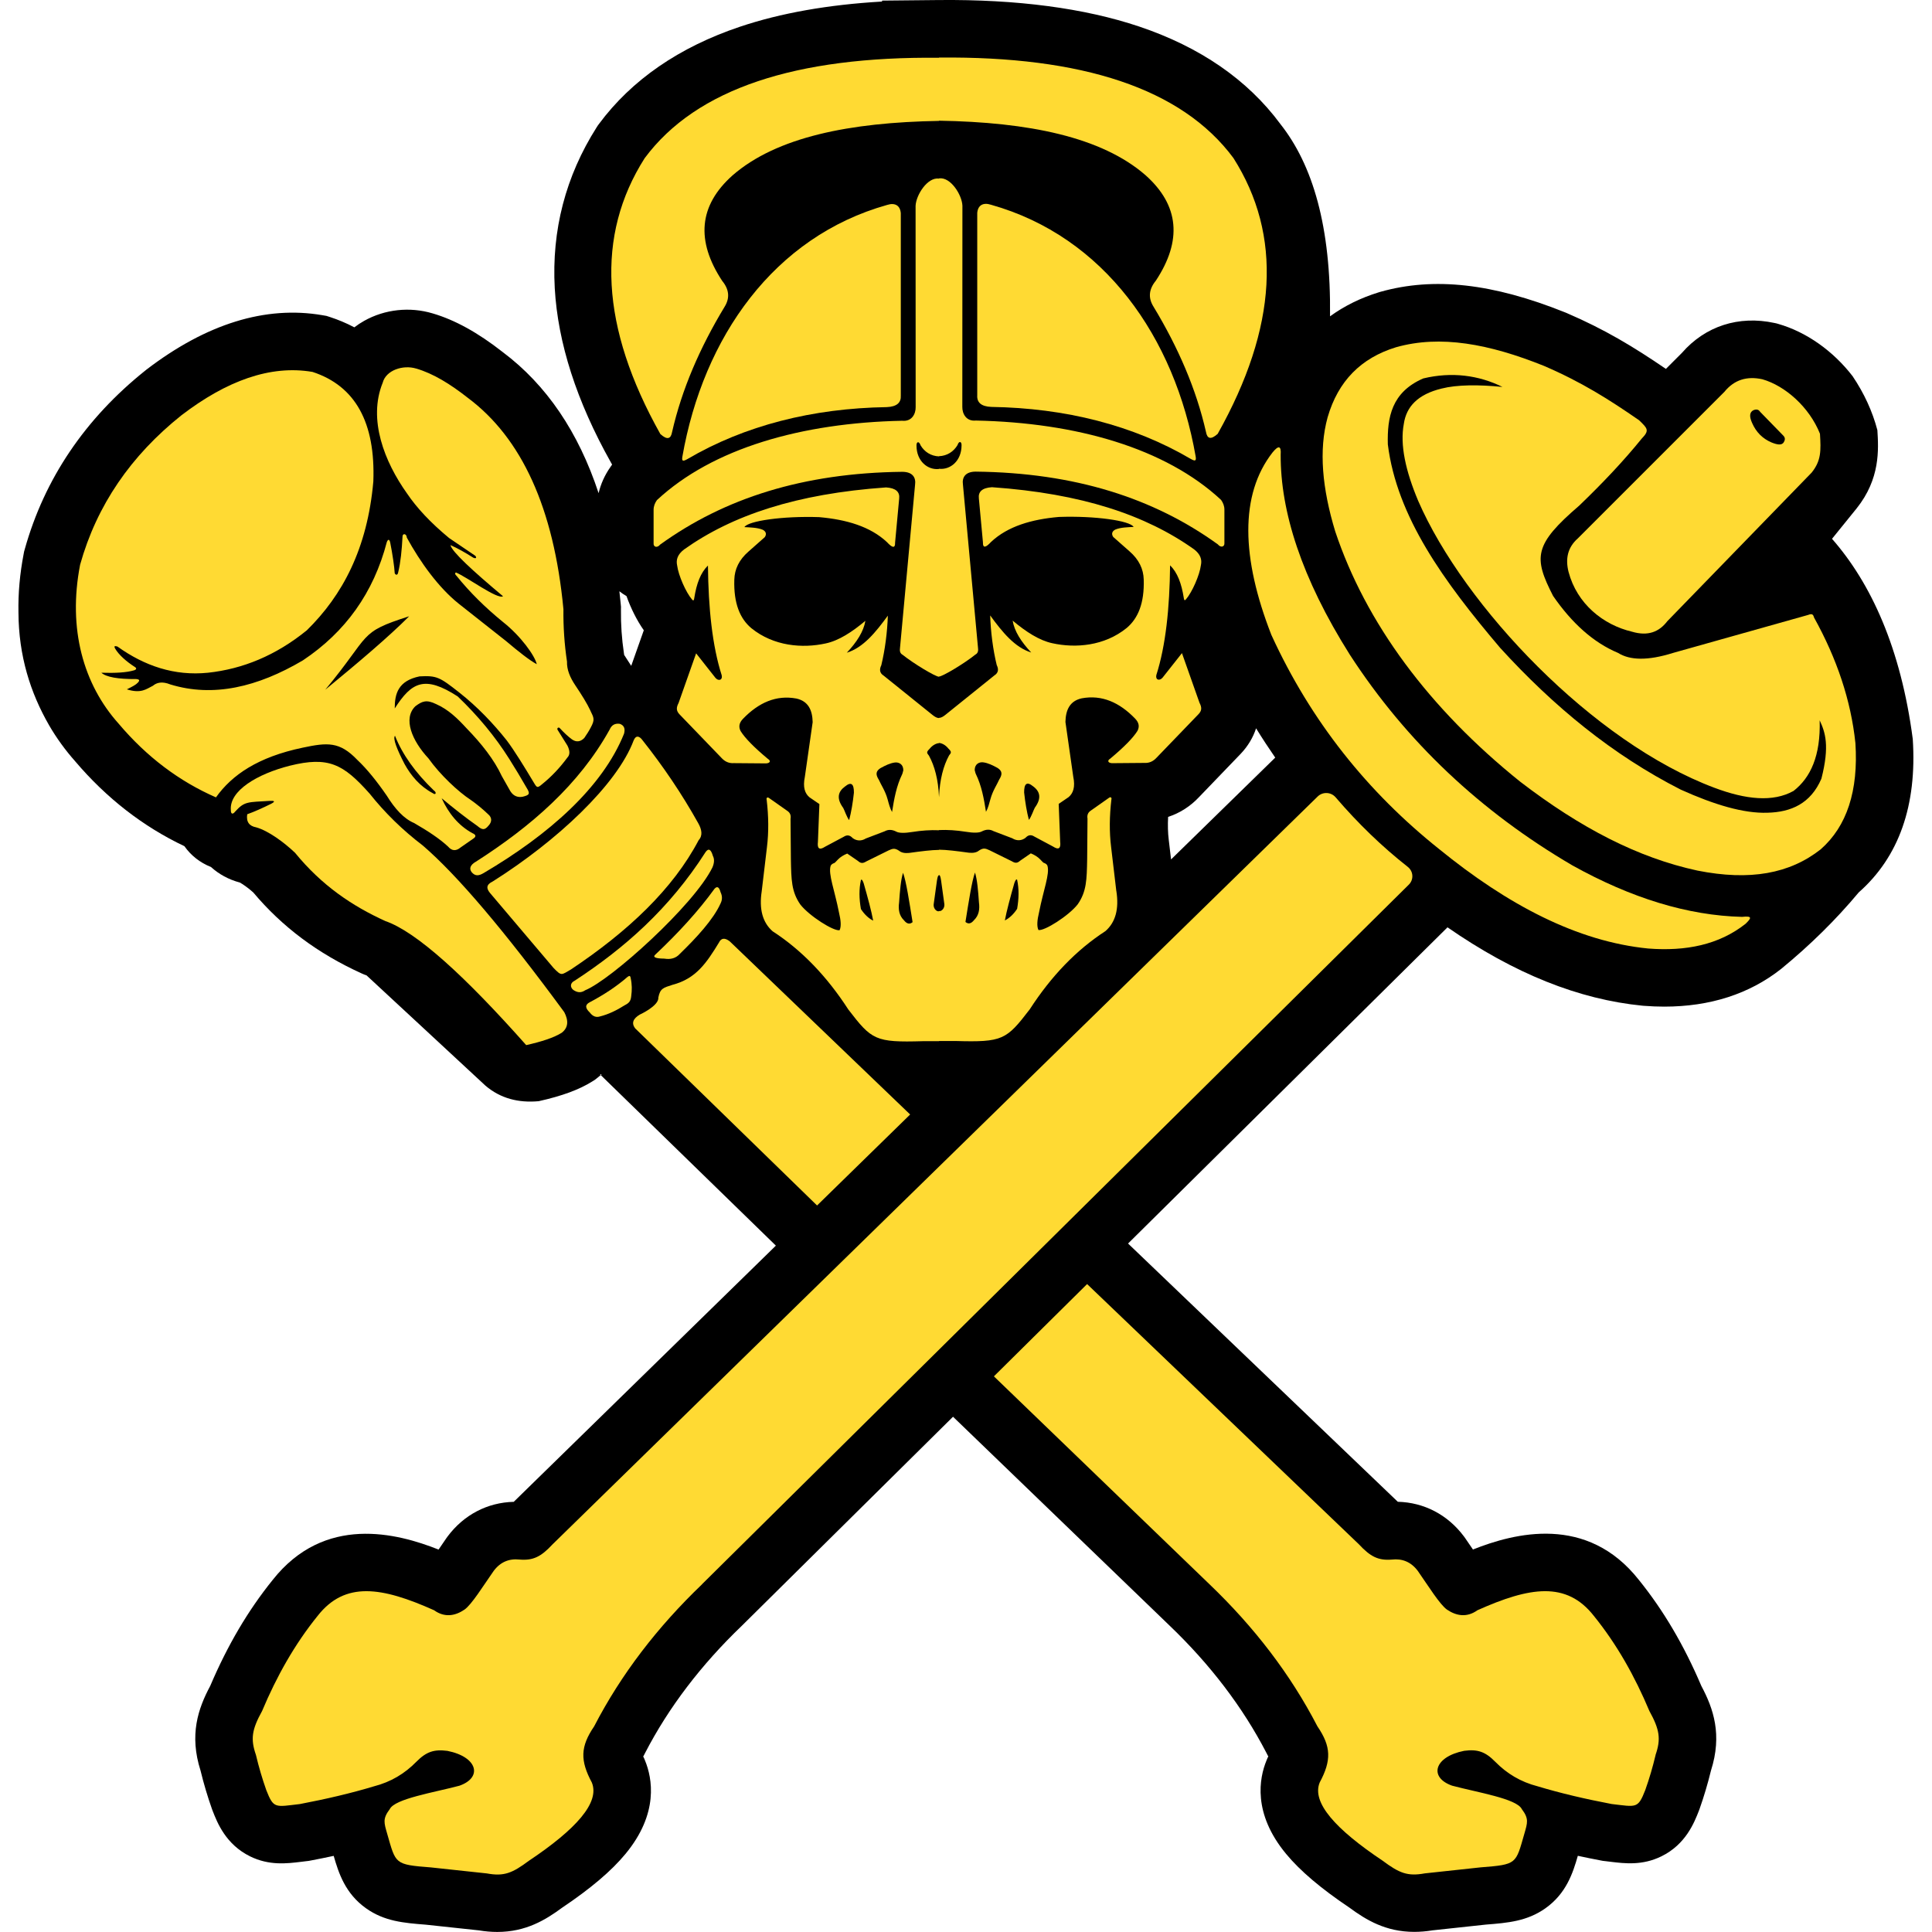 <?xml version="1.0" encoding="UTF-8"?>
<svg xmlns="http://www.w3.org/2000/svg" viewBox="0 0 1024 1024">
  <g id="background">
    <path d="M678.52,65.59c-17.32-23.35-42.46-40.68-74.74-51.53C574.81,4.33,539.12-.38,497.69.02l-30.19.3v.5c-28.53,1.65-53.78,6.11-75.29,13.34-32.28,10.84-57.42,28.18-74.74,51.53l-.65.88-.59.92c-16.44,25.89-23.9,54.57-22.2,85.26,1.63,28.98,11.61,60.01,29.69,92.22l.71,1.27-.91,1.31c-3,4.27-5.1,8.95-6.25,13.83-10.66-32.36-27.64-57.4-50.81-74.77-13.18-10.34-25.34-17.04-37.17-20.51-12.13-3.62-25.33-2.19-36.27,3.95-1.84,1.03-3.58,2.18-5.21,3.44-4.48-2.37-8.81-4.11-12.66-5.37l-2.12-.69-2.21-.38c-30.08-5.15-61.43,4.55-93.16,28.82l-.5.4c-32.06,25.59-53.6,57.5-64.04,94.83l-.34,1.2-.23,1.23c-2.05,10.61-2.97,21.03-2.77,31.14.11,22.89,6.28,42.47,16.3,59.85,3.9,6.7,8.5,13.04,13.75,18.97,16.57,19.52,36.02,34.64,57.89,44.99,3.44,4.9,8.25,8.74,14.09,11.04,4.17,3.79,9.34,6.65,15.3,8.24,1.33.71,4.15,2.59,7.09,5.22,15.4,18.32,34.22,32.39,57.47,42.95l1.28.58,1.33.46,63.06,58.49c7.9,6.71,17.4,9.18,28.19,8.19,12.4-2.77,21.42-6.1,28.4-10.47l1.28-.8,1.19-.92c.69-.54,1.36-1.09,2-1.66l-.41-.4c.29-.01.6-.03.9-.05-.16.15-.33.29-.5.45l92.84,90.41-138.94,135.79c-13.91.34-26.45,6.83-35.07,18.38l-.57.78c-1.35,1.93-2.72,3.96-4.1,6-.04.04-.07.09-.1.14-21.99-8.73-60.47-18.76-87.99,16.17-13.03,16.16-23.85,34.53-33.04,56.1-6.44,12.05-11.19,25.91-5.12,44.92,1.68,6.91,3.72,13.78,6.09,20.46l.36.94c2.42,6.19,6.93,17.69,19.82,24.03,10.09,4.95,19.42,3.8,26.92,2.89.9-.11,1.87-.23,2.93-.36l1.12-.13,1.1-.2c4.22-.8,8.28-1.63,12.22-2.47,2.61,9.08,6.12,20.01,17.25,27.86,9.68,6.82,19.8,7.68,31.5,8.6l28.17,3.02c3.48.58,6.73.84,9.8.84,15.17-.01,25.6-6.4,34.32-12.83,15.14-10.16,26.13-19.48,33.57-28.48,17.88-21.56,14.21-40.25,10.43-49.47l-.59-1.44-.42-.77.25-.37.84-1.64c12.41-23.99,29.64-46.62,51.2-67.28l.17-.17,111.77-110.62,114.77,110.69.08.08c21.54,20.62,38.76,43.26,51.19,67.26l.85,1.65.24.36-.42.77-.59,1.44c-3.78,9.22-7.45,27.91,10.43,49.47,7.44,8.99,18.43,18.31,33.57,28.48,8.72,6.42,19.15,12.83,34.34,12.83,3.06,0,6.31-.26,9.77-.82l28.18-3.04c11.71-.91,21.84-1.79,31.51-8.6,11.12-7.85,14.63-18.77,17.24-27.86,3.93.85,8,1.68,12.22,2.48l1.1.21,1.12.12c1.06.12,2.03.24,2.94.36,7.5.91,16.83,2.06,26.93-2.9,12.88-6.32,17.38-17.84,19.8-24.02l.36-.94c2.36-6.66,4.4-13.54,6.09-20.46,6.07-19,1.33-32.84-5.1-44.89-9.22-21.63-20.05-40-33.07-56.14-27.51-34.94-65.98-24.91-87.98-16.16-.07-.1-.13-.2-.2-.3-1.33-1.96-2.66-3.93-3.97-5.8l-.61-.84c-8.64-11.54-21.17-18.02-35.05-18.36l-142.97-136.88,169.31-167.59c35.44,24.56,69.49,38.2,103.44,41.55l.66.05c3.66.28,7.25.43,10.76.43,24.33,0,45.15-6.71,61.98-19.99,15.32-12.57,29.05-26.08,41.13-40.56,21.29-18.76,30.93-46.1,28.63-81.27-6.31-48.21-22.21-82.69-42.8-106.13l13.02-16.09c12.61-15.75,11.66-31.26,11.02-41.53-2.6-9.87-6.95-19.42-13.15-28.61-10.22-13.25-24.39-23.41-39.51-27.71l-.92-.26-.95-.2c-18.94-4.11-36.72,1.67-49.07,15.86l-8.48,8.48c-17.17-11.72-32.36-20.91-52.71-29.66l-.69-.28c-38.44-15.43-69.56-18.89-97.93-10.91l-.67.2c-9.75,2.99-18.45,7.28-26.02,12.79.54-47.46-9.11-80.29-26.45-102.09ZM334.57,352.92c-1.12-1.8-2.37-3.73-3.75-5.8l-.14-.99c-1.13-7.5-1.65-15.18-1.56-22.85l.02-1.63-.15-1.62c-.21-2.24-.45-4.45-.7-6.65,1.19.95,2.45,1.81,3.78,2.58,2.3,6.49,5.56,12.99,9.16,18.1l-6.66,18.84ZM620.69,455.54l-1.22-10.33c-.47-3.77-.58-7.87-.34-12.24,6.15-2,11.78-5.57,16.37-10.48l21.95-22.81.12-.12c3.85-4.05,6.59-8.65,8.18-13.54,3.25,5.27,6.64,10.45,10.15,15.53l-55.23,53.98Z"/>
  </g>
  <g id="left_bone">
    <path d="M877.5,930.15c-1.49,6.33-3.32,12.55-5.48,18.63-3.91,9.99-4.67,8.9-17.79,7.39-13.8-2.63-26.99-5.69-39.27-9.4-8.99-2.32-16.3-6.74-22.46-13.01-5.29-5.38-9.4-6.72-16.48-5.79-16.01,3.19-18.77,14.11-6.38,18.47,13.54,3.61,34.27,6.88,36.95,12.42,3.86,5.12,3.02,7.22,1.34,13.09-4.61,16.03-3.78,16.27-23.19,17.79l-29.6,3.19c-9.15,1.68-13.51-.17-22.32-6.72-24.95-16.68-37.7-30.84-33.35-41.46,6.24-11.67,6.16-18.97-1.23-29.79-14.34-27.7-33.59-52.68-57.18-75.27l-114.27-110.2,49.4-48.91,144.09,137.96c6.07,6.55,10.27,8.65,17.45,8.06,5.5-.61,10.15,1.22,13.76,6.04,5.56,7.98,11.66,17.82,15.44,20.48,4.96,3.36,10.53,4.35,16.14.34,27.6-12.34,47.16-15.61,61.73,3.02,12.22,15.1,21.71,32.06,29.4,50.35h0c5.46,9.91,6.21,14.86,3.27,23.34Z" style="fill: #ffda33;"/>
    <path d="M482.39,590.71l-49.33,48.22-96.43-93.9c-2.02-2.69-1.16-5.11,2.46-7.27,0,0,10.23-4.64,9.85-9.07.95-4.82,2.63-5.15,7.49-6.72,12.48-3.24,18.07-11.65,24.62-22.38,1.23-2.56,3.19-2.6,5.71-.67l95.64,91.79Z" style="fill: #ffda33;"/>
    <path d="M373.94,451.65c1.59-2.25,2.89-1.53,3.91,2.01.85,1.63.8,3.65-.25,6.1-9.77,19.96-53.68,59.51-67.38,65.07-2.07,1.38-3.91,1.47-6.32-.11-1.78-1.4-1.85-3.69.67-4.92,26.42-17.24,50.25-38.21,69.38-68.15h0Z" style="fill: #ffda33;"/>
    <path d="M378.74,471.04c1.36-1.5,2.43-.96,3.19,1.89.95,1.97.96,3.93,0,5.87-3.82,8.56-12.88,18.29-21.53,26.69-2.15,2.45-4.99,3.15-8.3,2.6-4.45-.04-6.38-.71-4.75-2.14,12.13-11.43,22.8-23.04,31.38-34.91Z" style="fill: #ffda33;"/>
    <path d="M332.6,517.78c-5.8,5.06-12.56,9.48-20.01,13.43-2.66,1.34-2.38,3.19,0,5.42,1.53,2.04,3.33,2.79,5.46,2.09,4.28-1.06,8.66-3.12,13.13-5.96,2.15-1.11,3.14-2.05,3.39-4.86.42-3.08.43-6.11-.28-9.42-.23-1.51-.74-1.38-1.69-.7Z" style="fill: #ffda33;"/>
    <path d="M278.89,553.93c8.1-1.81,14.69-3.93,18.85-6.55,3.47-2.68,3.69-6.38,1.34-10.91-31.65-43.06-56.69-72.6-75-88.34-10.67-8.12-20.06-17.31-28.19-27.52-13.95-15.66-21.76-19.86-42.29-14.77-17.14,4.34-32.17,13.24-31.24,23.55-.04,2.12,1.02,2.41,2.25.8,5.01-5.56,6.63-4.97,18.56-5.72,2.25-.09,2.94.26.62,1.51-4.57,2.26-8.92,4.24-12.76,5.59-.63,4.16,1.19,6.28,4.76,6.94,6.39,1.79,14.73,7.9,20.59,13.49,14.17,17.34,30.28,28.19,47.89,36.19,16.48,5.71,42.14,29.14,74.63,65.74h-.01Z" style="fill: #ffda33;"/>
    <path d="M293.31,512.95c4.43,4.6,4.18,3.8,9.3.89,30.35-20.24,54.11-42.69,67.7-68.54,2.25-2.44,1.66-5.65-.25-9.03-8.71-15.59-18.57-30.13-29.53-43.95-1.62-2.26-3.51-2.79-4.69.14-8.84,23.54-40.72,53.29-74.65,74.71-3.64,1.75-3.43,3.76-1.45,6.16l33.57,39.61h0Z" style="fill: #ffda33;"/>
    <path d="M251.99,456.84c-2.63,1.6-3.49,3.47-2.01,5.42,1.83,2.16,3.69,2.06,6.36.48,34.58-20.37,62.99-45.43,74.41-73.85.74-2.69.02-4.45-2.24-5.25-2.59-.37-4.36.67-5.37,3.02-16.22,29.26-41.63,51.34-71.14,70.2h-.01Z" style="fill: #ffda33;"/>
    <path d="M312.92,376.62c-1.79-3.84-4.74-8.54-8.08-13.51-2.65-3.98-4.46-8.08-4.32-12.46-1.38-9.22-2-18.46-1.89-27.74-5.08-53.68-22.17-90.81-50.72-112.08-9.23-7.27-18.35-12.88-27.27-15.47-7.11-2.16-16.09.9-17.79,7.47-7.95,19.57,1,42.03,12.84,58.66,5.12,7.59,12.4,15.46,22.32,23.66l13.92,9.43c.86,1.04.37,1.68-1.12.98-4.17-2.64-8.21-4.95-12.05-6.64.65,3.36,11.52,13.43,27.86,27.11-2.94,1.86-18.91-10.09-25-12.62-.6.42-.52,1.03.4,1.86,6.86,8.51,15.02,16.63,24.52,24.36,9.4,7.39,16.95,17.88,17.96,22.41-3.78-2.02-9.62-6.63-16.28-12.26l-25.09-19.81c-10.71-8.56-20.42-22.04-27.52-35.06-.06-2.11-2.35-2.47-2.27-.38-.36,7.01-1.01,13.47-2.27,18.74-.34,1.94-1.41,1.47-1.85.59-.21-3.51-1.16-10.07-2.38-16.21-.46-2.09-1.2-1.9-1.82-.33-6.99,26.79-21.89,47.64-44.48,62.69-24.02,14.17-47.5,19.73-70.24,12.76-4.39-1.76-7.22-1.01-9.26.7-3.51,1.72-6.17,4.27-13.81,1.9,3.17-1.58,4.76-2.41,5.81-3.53,1.12-1.2,1.01-1.75-.86-1.93-9.67.08-15.84-1.03-18.47-3.35,7.2.22,13.18-.03,17.43-1.3,1.36-.46,1.29-1.21.29-1.78-4.22-2.71-8.42-6.28-10.46-9.81-.61-1.18-.27-1.45,1.26-1.01,14.41,10.3,30.2,15.7,47.99,13.9,18.42-1.98,35.95-9.11,52.41-22.49,18.85-18.5,32.09-43.17,35.25-78.88,1.16-31.2-9.49-50.64-32.23-58.07-22.39-3.83-45.61,4.73-69.49,22.99-26.77,21.37-44.88,47.67-53.7,79.21-6.6,34.13,1.82,63.45,20.37,84.17,14.98,17.74,32.25,30.66,51.64,39.13,8.47-11.9,22.24-21.38,45.99-26.35,13.06-2.76,19.52-3.35,28.93,6.49,5.11,4.8,10.35,11.31,15.66,19.03,4.28,6.91,8.99,12.13,14.43,14.43,7.16,4.12,13.49,8.26,18.01,12.48,2,2.36,4.22,2.5,6.66.45l6.43-4.47c2.01-1.23,1.79-2.27-.28-3.13-7.26-4-12.49-10.36-16.22-18.47,6.56,5.46,12.9,10.46,18.91,14.66,2.54,2.15,3.85,2.41,5.87-.05,1.96-2.04,2.01-4.39-.17-6.16-2.82-2.7-5.88-5.24-9.19-7.56-6.54-4.28-16.15-13.22-22.42-22.03-8.69-9.33-13.61-21.08-6.95-27.6,3.64-2.71,5.88-3.69,11.11-1.12,6.45,2.85,11.37,7.68,15.99,12.72,8.03,8.24,14.67,16.67,18.74,25.4l4.53,8c1.74,2.75,4.08,3.38,6.5,2.95,3.64-.89,4.17-1.53,2.06-4.85-2.86-5-5.88-10.04-9.07-15.1-7.63-12.11-16.84-23.14-27.41-33.23-17.53-11.33-24.41-7.6-33.35,6.38-.04-7.8,1.82-14.67,13.15-17,9.08-.48,10.65.37,20.89,8.43,9.79,7.66,18.41,16.79,25.32,25.51,4.06,5.4,9.22,13.79,14.55,22.69,1.47,2.44,1.75,2.6,4.2.51,5.08-4.08,9.51-8.84,13.43-14.16,1.39-1.44,1.34-3.56,0-6.27l-5.08-8.13c-.85-1,.37-2.05,1.1-1.05,2.19,2.37,4.34,4.37,6.33,5.84,2.2,1.56,4.45,1.45,6.56-.71,1.3-1.88,2.47-3.71,3.37-5.44,2.41-4.39,1.7-5.23-.14-9.07v-.02ZM209.35,389.97c3.94,9.97,10.87,19.62,20.59,28.98,1.65,1.05,1.04,2.72-.56,1.45-6.85-3.64-11.53-9.27-14.95-15.43-3.99-7.73-6.33-13.51-5.08-15.01h0ZM172.38,365.58c24.67-29.69,17.12-30.21,44.48-38.94-10.69,10.76-26.92,24.5-44.48,38.94Z" style="fill: #ffda33;"/>
  </g>
  <g id="right_bone">
    <path d="M372.1,839.71c-23.59,22.6-42.85,47.59-57.18,75.28-7.38,10.82-7.47,18.12-1.23,29.79,4.35,10.62-8.4,24.78-33.35,41.46-8.81,6.55-13.17,8.4-22.32,6.71l-29.6-3.18c-19.41-1.51-18.57-1.77-23.19-17.8-1.68-5.87-2.51-7.97,1.35-13.09,2.68-5.54,23.41-8.81,36.94-12.42,12.4-4.36,9.62-15.28-6.37-18.46-7.08-.92-11.19.42-16.48,5.78-6.16,6.28-13.47,10.69-22.46,13.01-12.28,3.71-25.48,6.77-39.28,9.4-13.11,1.51-13.87,2.6-17.79-7.39-2.15-6.08-3.98-12.29-5.48-18.63-2.94-8.48-2.19-13.43,3.27-23.33,7.68-18.29,17.19-35.25,29.39-50.35,14.57-18.63,34.13-15.36,61.74-3.03,5.61,4.02,11.17,3.04,16.14-.34,3.78-2.65,9.87-12.5,15.44-20.47,3.61-4.83,8.25-6.65,13.76-6.05,7.19.59,11.38-1.5,17.45-8.05l405.51-396.35c2.71-2.67,7.11-2.47,9.58.43,11.69,13.65,24.4,25.98,38.24,36.86,2.94,2.32,3.22,6.66.59,9.32l-374.7,370.88Z" style="fill: #ffda33;"/>
    <path d="M674.48,239.8c3.19-3.91,4.65-3.59,4.3,1.19-.13,29.99,10.95,65.24,36.65,106,29.97,46.2,69.45,83.28,117.94,111.67,31.3,17.42,61.31,26.59,89.96,27.3,5.87-.64,4.76.82,1.85,3.68-14.11,11.13-31.61,14.63-51.53,13.1-37.59-3.7-74.52-23.09-111-52.81-37.77-30.16-67.8-67.55-88.79-113.4-15.96-40.79-16.85-74.34.62-96.73h0Z" style="fill: #ffda33;"/>
    <path d="M964.61,229.87c-5.62-14.09-18.47-25.43-30.55-28.86-8.11-1.76-14.88.23-20.14,6.72l-77.54,77.54c-5.68,4.98-6.69,11.07-5.03,17.79,4.51,17.07,18.41,28.15,33.64,31.75,8.48,2.52,14.4.11,18.73-5.57l76.51-78.77c5.06-6.32,4.95-11.53,4.39-20.59h-.01ZM945.43,234.39c-1.07,1.83-3.62,1.28-6.56.09-4.53-1.95-8.09-5.32-10.28-10.44-1.53-3.43-1.27-5.66.84-6.66,1.49-.58,2.69-.38,3.47.89l12.31,12.64c.89.92,1.13,2.03.22,3.47h-.01Z" style="fill: #ffda33;"/>
    <path d="M983.39,393.73c-2.36-22.42-9.77-44.58-21.93-66.46-.46-1.76-1.14-2.12-3.13-1.34l-71.61,20.14c-13.38,4.2-22.84,3.93-29.09,0-13.18-5.51-24.56-15.88-34.46-30.21-10.48-20.45-10.26-27.16,13.87-47.89,12.27-11.79,23.49-23.62,33.1-35.5,4.31-4.42,3.02-5.43-1.4-9.74-16.02-11.06-30.38-20.19-50.5-28.84-28.98-11.63-54.78-16.48-78.3-9.85-18.58,5.7-30.71,17.91-36.28,37.15-4.8,17.41-2.83,37.83,4.02,60.42,16.14,48.45,49.71,93.88,98.05,132.7,32.12,24.63,62.43,40.3,93.95,47.12,27.88,5.54,48.97,1.64,65.36-11.3,13.82-12.18,20.02-30.91,18.36-56.4h0ZM965.38,412.72c-5.68,13.19-16.05,17.74-28.57,18.04-12.55.45-28.16-4.21-45.95-12.23-36.11-18.36-67.38-44.03-95.78-75.19-29.86-35.16-54.72-69.46-59.5-107.8-.37-14.29,1.94-27.64,18.77-34.96,15.22-3.65,29.48-1.67,41.99,4.5-12.67-1.26-24.11-1.21-32.25.86-12.59,3.05-18.7,9.58-20.03,18.69-2.12,11.1.94,24.99,7.61,40.84,24.36,55.97,92.67,127.98,156.99,152.06,16.63,6.26,31.06,7.78,41.96,1.68,9-7,14.41-18.63,13.84-37.43,2.95,6.34,5.4,13.42.92,30.94h0Z" style="fill: #ffda33;"/>
  </g>
  <g id="skull">
    <path d="M648.96,287.69v-17.56c0-1.96-.69-3.64-1.76-5.16-29.51-27.45-76.67-40.97-129.97-42.07-5.15.54-7.24-3.68-7.18-7.24l.05-106.64c-.22-5.66-6.23-15.36-12.41-14.47v.11c-6.18-.88-12.19,8.81-12.41,14.47l.04,106.64c.07,3.56-2.01,7.78-7.17,7.24-53.3,1.1-100.46,14.6-129.97,42.06-1.07,1.52-1.76,3.21-1.76,5.16v17.57c-.23,2.19,1.9,2.79,3.46.85,33.95-24.52,75.74-37.99,128.39-38.58,5.42.05,7.29,2.99,6.73,6.9l-8.01,86.8c-.19,1.64.3,2.69,1.4,3.27,5.73,4.61,17.4,11.64,19.3,11.64v-.1c1.9,0,13.57-7.02,19.3-11.65,1.1-.57,1.6-1.64,1.4-3.26l-8.01-86.81c-.56-3.91,1.31-6.85,6.73-6.89,52.65.59,94.44,14.05,128.39,38.57,1.56,1.94,3.69,1.33,3.46-.85h0ZM509.64,236.13c-.05,8.22-5.97,13-11.94,12.33v.11c-5.98.67-11.89-4.12-11.94-12.33-.11-2.14,1.32-2.69,2.15-.22,2.06,3.45,5.45,5.71,9.79,5.87v-.1c4.34-.17,7.72-2.44,9.79-5.87.82-2.48,2.27-1.93,2.15.21Z" style="fill: #ffda33;"/>
    <path d="M517.96,113v96.5c-.24,3.75,2.02,5.94,7.44,6.17,39.3.62,75.22,9.68,105.63,27.52,2.22,1.25,3.14,1.38,2.7-1.23-11.1-63.47-48.57-116.59-108.49-133.44-4.21-1.36-6.99.28-7.29,4.47Z" style="fill: #ffda33;"/>
    <path d="M477.44,113.11v96.5c.24,3.75-2.02,5.94-7.44,6.17-39.3.62-75.22,9.68-105.63,27.52-2.22,1.25-3.14,1.38-2.7-1.23,11.1-63.47,48.57-116.59,108.49-133.44,4.21-1.36,6.99.28,7.29,4.47Z" style="fill: #ffda33;"/>
    <path d="M645.39,229.96c-3.69,3.32-5.58,2.55-6.21-1.09-5.14-22.57-14.68-44.65-27.8-66.33-2.97-4.74-2.42-9.32,1.23-13.76,14.03-21.25,12.47-39.95-5.49-55.95-23.32-20.29-62.05-28.07-109.42-28.86v.11c-47.37.78-86.11,8.58-109.42,28.86-17.96,16-19.51,34.69-5.49,55.95,3.65,4.44,4.19,9.03,1.23,13.76-13.12,21.68-22.65,43.75-27.8,66.33-.63,3.63-2.52,4.41-6.21,1.09-31.77-56.63-34.32-105.31-8.34-146.21,27.45-37.02,80.42-54.01,156.03-53.24v-.11c75.61-.76,128.58,16.22,156.03,53.24,25.98,40.91,23.43,89.58-8.34,146.21h0Z" style="fill: #ffda33;"/>
    <path d="M626.45,346.18l-10.26,12.99c-1.58,1.87-3.88,1.26-3.31-1.38,4.97-15.51,7.06-35.52,7.29-58.15,3.86,3.78,6.05,9.54,7.26,17.28.13.86.28,1.74,1.15.74,3.25-3.74,7.25-12.81,7.92-18.09.67-3.03-.24-5.83-3.66-8.44-25.5-18.14-59.5-29.56-107.08-32.9-5.19.33-7.36,2.39-6.94,5.94l2.15,23.16c-.1,3.58,1.66,2.79,4.34-.12,8.84-8.27,21.41-11.95,35.92-13.22,19.23-.68,37.78,2.01,39.61,5.29-2.74.16-6.78.19-9.66,1.38-1.76.87-2.24,2.35-1.13,3.95l8.66,7.64c4.99,4.35,7.34,9.35,7.49,14.88.4,12.56-3.02,20.68-9.06,25.73-11.79,9.56-27.07,10.78-39.39,8.06-6.86-1.45-13.87-6-21.02-11.98.89,5.54,4.48,11.21,9.84,16.9-8.72-2.69-15.31-10.81-21.75-19.65.28,8.76,1.51,18.29,3.47,26.3.98,2.02,1.1,4.03-1.3,5.54l-25.85,20.81c-1.19.96-2.33,1.64-3.44,1.65v.1c-1.11-.01-2.25-.68-3.44-1.64l-25.85-20.81c-2.4-1.5-2.28-3.52-1.3-5.55,1.95-8.01,3.18-17.53,3.47-26.29-6.44,8.83-13.03,16.95-21.75,19.65,5.36-5.69,8.94-11.36,9.84-16.9-7.14,5.99-14.16,10.53-21.03,11.98-12.32,2.71-27.59,1.49-39.38-8.06-6.05-5.05-9.45-13.17-9.06-25.73.15-5.53,2.5-10.53,7.49-14.88l8.65-7.65c1.12-1.6.64-3.08-1.12-3.95-2.88-1.18-6.91-1.21-9.66-1.38,1.83-3.27,20.38-5.96,39.61-5.29,14.5,1.28,27.07,4.96,35.92,13.23,2.68,2.91,4.44,3.69,4.34.12l2.15-23.17c.42-3.54-1.75-5.6-6.94-5.93-47.59,3.34-81.58,14.76-107.08,32.89-3.41,2.61-4.33,5.42-3.66,8.44.67,5.29,4.67,14.36,7.92,18.1.86,1,1.02.12,1.15-.74,1.21-7.74,3.39-13.51,7.26-17.28.22,22.62,2.32,42.64,7.29,58.14.57,2.64-1.74,3.25-3.31,1.39l-10.25-12.99-9.29,26.29c-1.46,2.74-1.09,4.37.53,6.07l22.19,23.03c1.8,1.99,3.98,2.97,6.6,2.79l17.1.14c2.07-.14,2.63-1.35.92-2.38-7.3-6.08-12.21-11.07-14.49-14.79-1.05-2.1-.9-4.21,1.29-6.47,8.33-8.62,17.64-12.71,28.27-10.74,6.36,1.4,8.51,6.18,8.65,12.53l-4.14,28.98c-1.14,5.49.01,8.8,2.46,10.85l5.25,3.59-.78,20.02c-.43,3.56.74,4.57,3.8,2.57l9.85-5.25c1.76-1.17,3.31-.9,4.69.61,1.82,1.45,4.46,1.91,7.06.28l9.96-3.8c1.78-.98,3.77-1.04,6.05.11,1.47.87,4.43.92,8.78.22,4.7-.75,9.37-1.09,14.01-.89v-.11c4.63-.19,9.31.14,14.01.89,4.34.71,7.31.65,8.78-.22,2.28-1.14,4.27-1.09,6.05-.11l9.96,3.8c2.59,1.64,5.24,1.17,7.06-.27,1.37-1.52,2.93-1.78,4.69-.62l9.84,5.26c3.07,1.99,4.24.99,3.81-2.57l-.78-20.03,5.25-3.58c2.45-2.06,3.6-5.38,2.46-10.85l-4.14-28.99c.14-6.35,2.29-11.13,8.65-12.53,10.63-1.97,19.94,2.12,28.27,10.74,2.2,2.27,2.34,4.37,1.29,6.47-2.29,3.72-7.2,8.71-14.49,14.79-1.71,1.03-1.15,2.25.92,2.38l17.08-.14c2.62.17,4.81-.8,6.61-2.79l22.19-23.03c1.62-1.7,1.99-3.31.53-6.07l-9.29-26.29h0ZM450.07,434.67c-1.25-1.48-2.57-5.48-3.14-6.44-3.69-5.02-2.81-8.62.9-11.34,3.43-2.83,4.79-1.28,4.76,3.24-.55,5.24-1.4,10.24-2.52,14.54ZM478.18,410.35c-3.04,6.21-4.28,13.05-5.37,20.03-1.12-1.99-1.67-4.22-2.36-6.73-1.24-4.52-3.56-7.79-4.64-10.33-1.73-2.74-1.73-4.47.78-6.15,2.6-1.44,5.1-2.68,7.72-3.03,2-.24,4.49.82,4.47,4.15-.26.65-.27,1.37-.61,2.05h0ZM503.03,400.38c-2.99,5.48-4.94,12.66-5.33,22.13-.4-9.41-2.35-16.57-5.34-22.01-1.13-1.41-1.49-1.83.32-3.59,1.59-1.99,3.54-2.93,5.02-3.03v-.11c1.48.11,3.44,1.04,5.01,3.03,1.82,1.77,1.45,2.19.32,3.59ZM529.59,413.21c-1.09,2.54-3.4,5.8-4.64,10.33-.69,2.51-1.24,4.74-2.36,6.74-1.09-6.99-2.33-13.83-5.37-20.04-.34-.68-.35-1.39-.61-2.05-.02-3.32,2.47-4.38,4.47-4.14,2.62.34,5.12,1.59,7.72,3.02,2.51,1.69,2.51,3.4.78,6.15ZM548.47,428.11c-.57.97-1.89,4.96-3.14,6.44-1.12-4.29-1.97-9.3-2.52-14.54-.03-4.51,1.33-6.06,4.76-3.24,3.71,2.72,4.58,6.32.9,11.34Z" style="fill: #ffda33;"/>
    <path d="M591.67,472.27l-2.76-23.34c-.99-8.02-.88-16.43.15-25.19.27-.8-.27-1.63-1.24-.91l-9.66,6.8c-1.46.95-2.09,2.35-1.76,4.28l-.18,21.45c-.21,10.85-.28,17.15-5.02,23.96-4.77,6.09-17.73,14.28-20.81,13.6-.94-1.97-.67-5.26.33-9.36,2.32-11.89,5.73-20.26,4.46-24.63-.21-.63-.75-1.15-1.68-1.51-.65-.09-1.25-1.05-2.19-1.93-1.27-1.33-2.96-2.37-4.95-3.19l-5.67,3.9c-1.45,1.29-2.51,1.45-4.41.28l-11.84-5.84c-2.16-1-3.24-1.35-5.52.15-1.26,1.05-3.07,1.41-5.38,1.17-6.44-.89-11.9-1.57-15.84-1.6v.11c-3.94.03-9.4.7-15.84,1.6-2.31.24-4.12-.12-5.38-1.18-2.28-1.49-3.35-1.14-5.52-.15l-11.84,5.85c-1.9,1.17-2.96,1.01-4.41-.28l-5.67-3.9c-1.99.82-3.68,1.85-4.95,3.19-.94.88-1.53,1.84-2.19,1.93-.92.37-1.46.87-1.68,1.5-1.27,4.38,2.14,12.75,4.46,24.64,1,4.1,1.25,7.39.33,9.35-3.09.69-16.05-7.51-20.81-13.59-4.74-6.81-4.81-13.11-5.02-23.97l-.18-21.43c.34-1.93-.29-3.33-1.76-4.28l-9.66-6.8c-.97-.71-1.51.11-1.24.9,1.04,8.76,1.14,17.18.15,25.2l-2.77,23.33c-1.46,9.48.46,16.57,5.79,21.23,15.34,9.94,28.69,23.79,40.12,41.46,12.41,16.14,14.21,17.52,39.53,16.78h8.55v-.1h8.55c25.32.74,27.12-.65,39.53-16.79,11.42-17.66,24.78-31.51,40.12-41.46,5.34-4.67,7.26-11.75,5.78-21.22h0ZM456.31,481.83c-.96-5.37-1.07-10.55,0-15.44.45-.55.96.37,1.46,1.77,2.18,7.61,4.1,14.73,5.04,19.8-2.45-1.22-4.61-3.27-6.5-6.13ZM479.14,487.79c-2.58-2.48-3.1-5.76-2.6-9.44.43-6.18.92-12.09,2.09-15.77,1.63,4.26,3.35,15.55,5.06,26.18-1.48,1.25-3.01.99-4.55-.97ZM497.7,482.84v.11c-1.01.4-3.02-1.15-2.85-3.53l1.75-12.68c.32-1.84.51-2.75,1.1-2.85v-.1c.59.08.78,1.01,1.09,2.84l1.75,12.68c.18,2.38-1.83,3.93-2.84,3.53ZM516.26,487.68c-1.56,1.95-3.07,2.23-4.55.97,1.71-10.63,3.44-21.92,5.06-26.18,1.17,3.68,1.67,9.6,2.09,15.77.5,3.69-.02,6.97-2.6,9.44ZM539.09,481.72c-1.89,2.85-4.06,4.9-6.5,6.13.95-5.08,2.87-12.2,5.04-19.81.51-1.4,1.02-2.32,1.46-1.76,1.07,4.89.95,10.06,0,15.44Z" style="fill: #ffda33;"/>
  </g>
</svg>